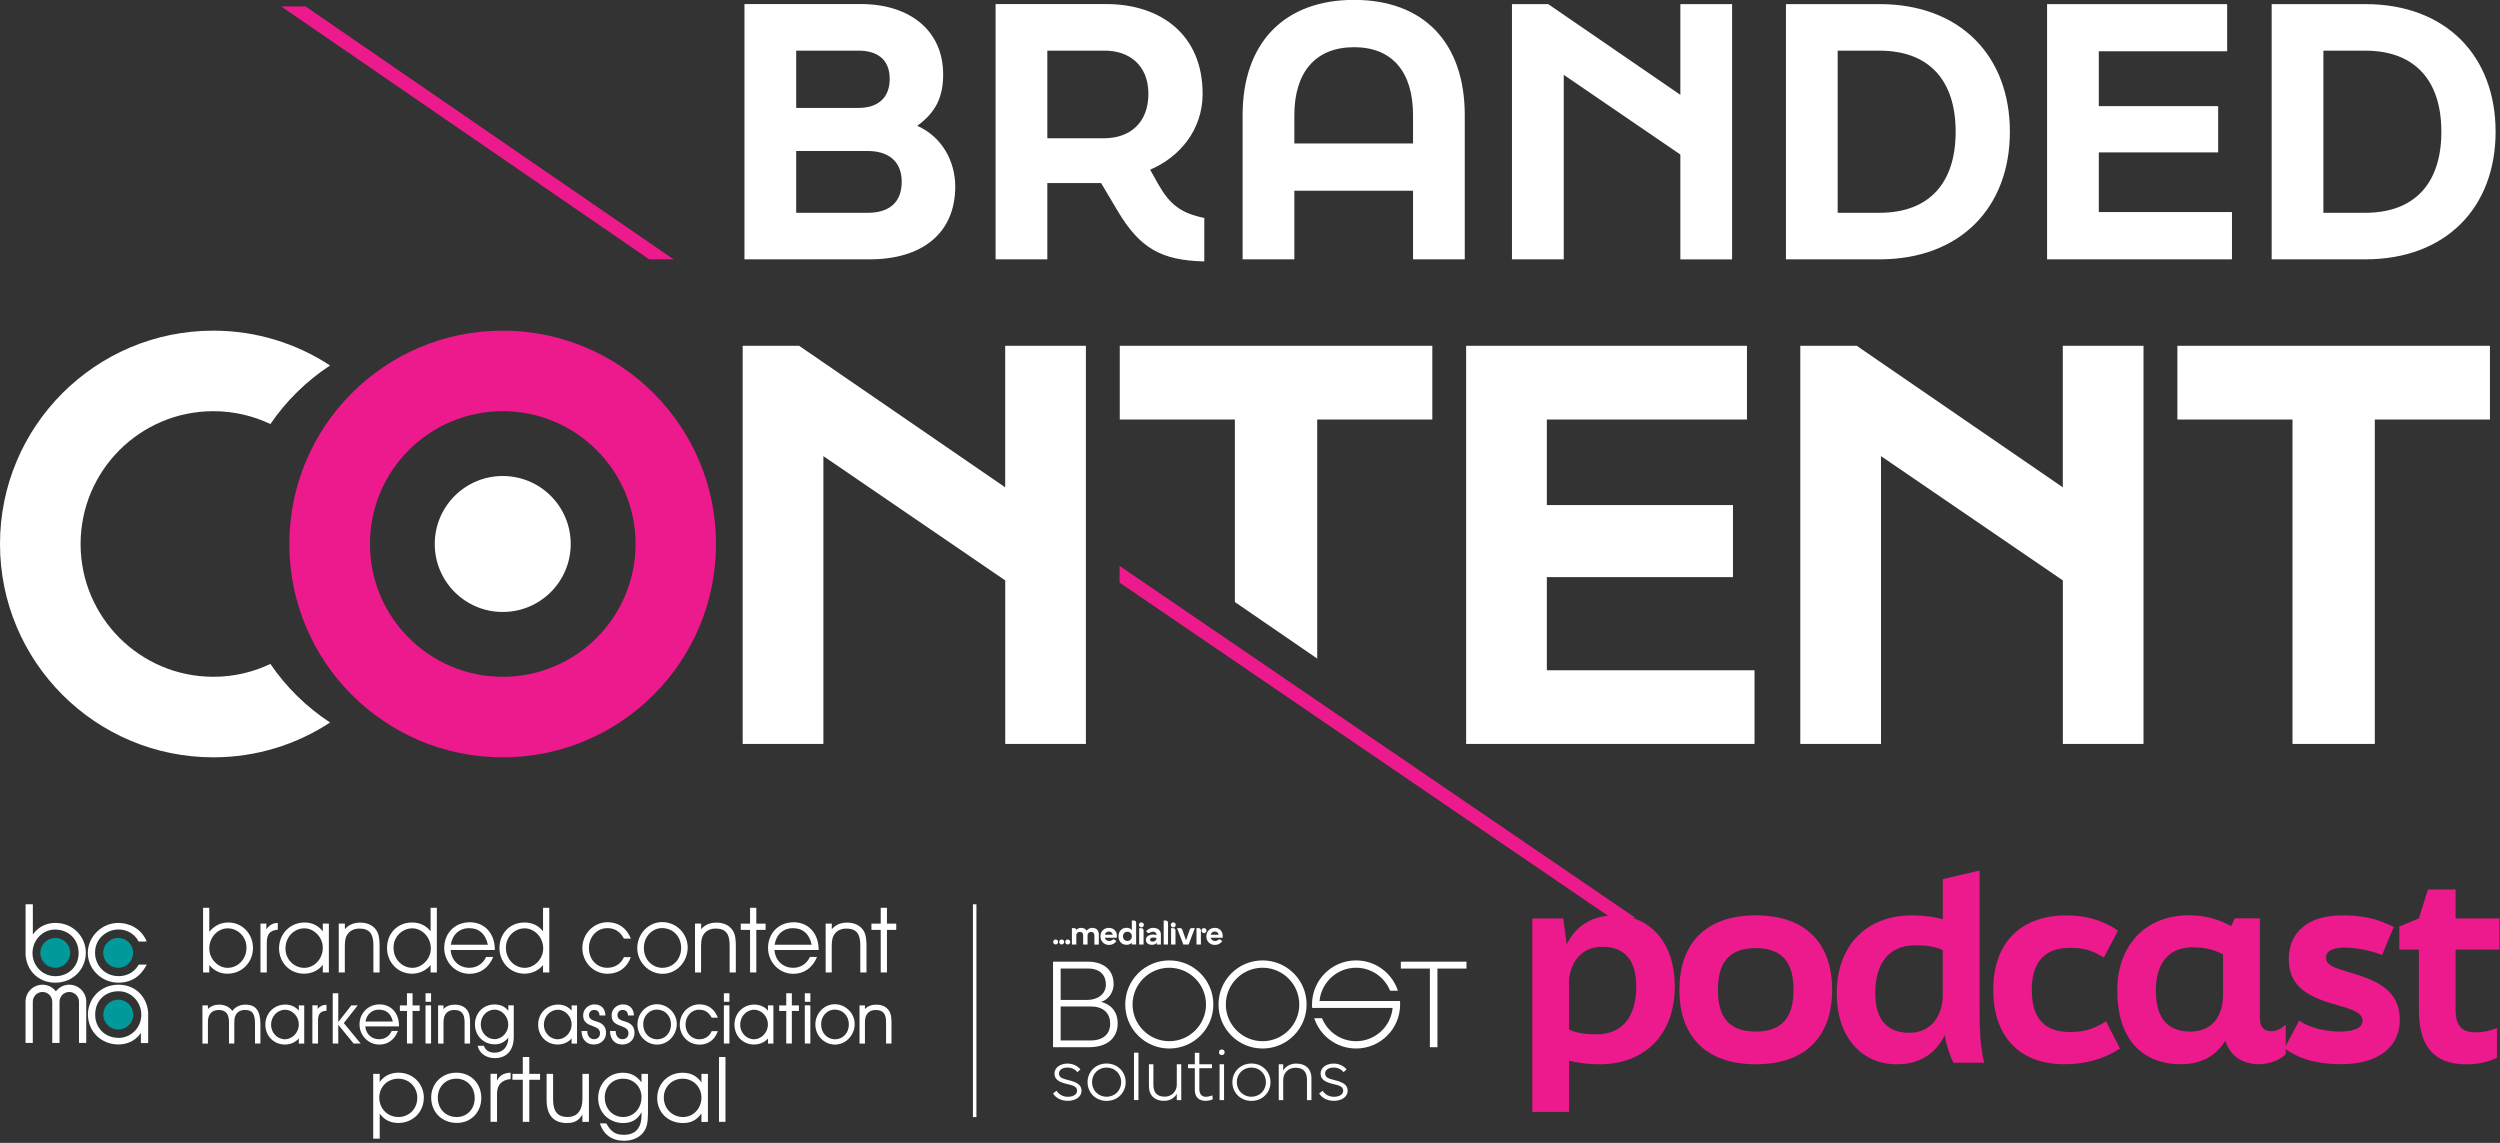 <svg width="420" height="192" viewBox="0 0 420 192" fill="none" xmlns="http://www.w3.org/2000/svg">
<rect x="0" y="0" width="420" height="192" fill="#333333" stroke="none"/>
<g clip-path="url(#clip0_2053_47121)">
<path d="M168.87 124.98H182.43V58.1H168.87V81.87L134.26 58.1H124.77V124.98H138.33V76.63L168.88 97.51V124.98H168.87ZM221.29 70.48H240.63V58.1H188.12V70.48H207.46V101.14L221.29 110.64V70.48ZM294.76 124.98V112.6H259.87V96.96H291.14V84.85H259.87V70.48H293.49V58.1H246.31V124.98H294.76ZM346.55 124.98H360.11V58.1H346.55V81.87L311.94 58.1H302.45V124.98H316.01V76.63L346.56 97.51V124.98H346.55ZM418.31 70.48V58.1H365.8V70.48H385.14V124.98H398.97V70.48H418.31Z" fill="white"/>
<path d="M55.45 61.4C49.82 57.71 43.08 55.55 35.84 55.55C16.04 55.55 0 71.6 0 91.39C0 111.18 16.04 127.23 35.84 127.23C43.08 127.23 49.81 125.08 55.45 121.38C51.5 118.79 48.08 115.45 45.43 111.54C42.53 112.92 39.28 113.7 35.85 113.7C23.53 113.7 13.54 103.71 13.54 91.39C13.54 79.07 23.53 69.08 35.85 69.08C39.28 69.08 42.53 69.86 45.43 71.24C48.09 67.34 51.5 63.99 55.45 61.4Z" fill="white"/>
<path d="M106.77 91.39C106.77 103.71 96.78 113.7 84.46 113.7C72.14 113.7 62.15 103.71 62.15 91.39C62.15 79.07 72.14 69.08 84.46 69.08C96.78 69.08 106.77 79.07 106.77 91.39ZM120.29 91.39C120.29 71.6 104.25 55.55 84.45 55.55C64.65 55.55 48.61 71.59 48.61 91.39C48.61 111.19 64.65 127.23 84.45 127.23C104.25 127.23 120.29 111.19 120.29 91.39Z" fill="#EC1A8D"/>
<path d="M84.46 102.81C90.77 102.81 95.88 97.7 95.88 91.39C95.88 85.08 90.77 79.97 84.46 79.97C78.15 79.97 73.04 85.08 73.04 91.39C73.04 97.7 78.15 102.81 84.46 102.81Z" fill="white"/>
<path d="M188.09 97.88L270.68 154.21H274.77L188.09 95.07V97.88ZM47.23 1.07L109.07 43.57H113.16L51.32 1.07H47.23Z" fill="#EC1A8D"/>
<path d="M390.33 35.75V8.51H397.34C405.74 8.51 410.15 13.55 410.15 22.13C410.15 30.71 405.75 35.75 397.34 35.75H390.33ZM381.64 43.57H397.35C410.97 43.57 419.26 34.82 419.26 22.13C419.26 9.44 410.97 0.69 397.35 0.69H381.64V43.58V43.57ZM343.91 43.57H374.97V35.63H352.6V25.6H372.65V17.83H352.6V8.61H374.16V0.69H343.91V43.58V43.57ZM308.73 35.75V8.51H315.74C324.14 8.51 328.55 13.55 328.55 22.13C328.55 30.71 324.15 35.75 315.74 35.75H308.73ZM300.04 43.57H315.75C329.37 43.57 337.66 34.82 337.66 22.13C337.66 9.44 329.37 0.69 315.75 0.69H300.04V43.58V43.57ZM254.02 43.57H262.71V12.57L282.3 25.96V43.58H290.99V0.69H282.3V15.93L260.1 0.69H254.01V43.58L254.02 43.57ZM217.45 24.1V19.35C217.45 12.16 220.99 7.93 227.48 7.93C233.97 7.93 237.39 12.16 237.39 19.35V24.1H217.45ZM208.76 43.57H217.45V32.04H237.39V43.57H246.08V19.34C246.08 7.17 239.18 -0.02 227.48 -0.02C215.78 -0.02 208.76 7.17 208.76 19.34V43.57ZM185.63 8.51C189.63 8.51 192.93 10.89 192.93 15.75C192.93 20.61 189.86 23.23 185.45 23.23H175.95V8.51H185.63ZM193.23 28.5C198.04 26.47 202.04 21.95 202.04 15.75C202.04 5.9 195.09 0.68 185.81 0.68H167.26V43.57H175.95V30.76H184.99L187.71 35.34C191.48 41.72 195.07 43.74 202.32 43.92V36.62C198.38 35.81 196.52 34.36 194.55 30.88L193.22 28.5H193.23ZM133.76 25.37H145.81C149.11 25.37 151.49 26.99 151.49 30.53C151.49 34.24 149.11 35.75 145.81 35.75H133.76V25.37ZM133.76 8.51H144.25C147.21 8.51 149.47 9.84 149.47 13.26C149.47 16.68 147.21 18.13 144.25 18.13H133.76V8.51ZM146.11 43.57C154.8 43.57 160.48 39.28 160.48 31.34C160.48 27.11 158.28 22.99 154.1 21.14C157.29 18.82 158.45 16.21 158.45 12.5C158.45 5.2 152.94 0.68 144.6 0.68H125.07V43.57H146.11Z" fill="white"/>
<path d="M281.37 165.67C281.37 173.85 276.3 178.8 268.71 178.8C266.92 178.8 265.22 178.59 263.6 178.2V186.81H257.42V154.3H262.62L263.22 158.65C264.58 155.84 267.14 153.79 271.27 153.79C277.28 153.79 281.37 158.48 281.37 165.68V165.67ZM274.89 165.71C274.89 161.66 273.23 159.06 269.18 159.06C265.73 159.06 263.9 161.57 263.6 164.56V172.96C264.84 173.56 266.28 173.77 268.16 173.77C272.93 173.77 274.89 170.36 274.89 165.72V165.71Z" fill="#EC1A8D"/>
<path d="M282.14 166.31C282.14 158.64 286.4 153.78 294.97 153.78C303.54 153.78 307.8 158.64 307.8 166.31C307.8 173.98 303.5 178.8 294.97 178.8C286.44 178.8 282.14 173.94 282.14 166.31ZM301.31 166.31C301.31 161.71 299.43 159.28 294.96 159.28C290.49 159.28 288.61 161.71 288.61 166.31C288.61 170.91 290.49 173.3 294.96 173.3C299.43 173.3 301.31 170.87 301.31 166.31Z" fill="#EC1A8D"/>
<path d="M328.17 178.54C327.62 177.39 327.06 175.86 326.72 173.9C325.36 176.71 322.8 178.8 318.67 178.8C312.66 178.8 308.57 174.11 308.57 166.91C308.57 158.73 313.64 153.78 321.23 153.78C323.02 153.78 324.77 153.99 326.39 154.42V147.69L332.57 146.24V169.42C332.57 173.72 332.74 175.85 333.34 178.54H328.17ZM326.38 167.12V159.62C325.14 159.02 323.7 158.81 321.78 158.81C317.01 158.81 315.05 162.22 315.05 166.86C315.05 170.91 316.71 173.51 320.76 173.51C324.55 173.51 326.39 170.48 326.39 167.12H326.38Z" fill="#EC1A8D"/>
<path d="M334.86 166.31C334.86 158.94 338.91 153.78 347.26 153.78C350.2 153.78 353.1 154.5 355.83 156.34L353.44 160.86C351.31 159.58 350.07 159.24 347.73 159.24C342.96 159.24 341.34 162.27 341.34 166.31C341.34 170.35 342.87 173.38 347.73 173.38C349.99 173.38 351.52 173 353.82 171.59L356.16 176.15C353.39 177.94 350.41 178.79 346.83 178.79C338.78 178.79 334.86 173.59 334.86 166.3V166.31Z" fill="#EC1A8D"/>
<path d="M384 172.15V177.09C383.15 178.07 381.19 178.79 379.48 178.79C377.05 178.79 374.71 177.64 373.86 174.83C372.54 177 370.24 178.79 366.44 178.79C359.58 178.79 355.7 174.23 355.7 166.43C355.7 158.63 360.6 153.77 367.72 153.77C370.45 153.77 372.83 154.45 374.84 155.6L375.44 154.28H379.66V170.9C379.66 172.73 380.43 173.24 381.62 173.24C382.39 173.24 383.07 172.94 384.01 172.13L384 172.15ZM373.47 167.12V160.34C372.02 159.53 370.32 159.15 368.36 159.15C364.1 159.15 362.18 162.09 362.18 166.44C362.18 170.79 364.01 173.3 367.93 173.3C371.85 173.3 373.47 170.49 373.47 167.12Z" fill="#EC1A8D"/>
<path d="M383.79 176.11L386.26 171.47C388.52 173 391.46 173.3 393.12 173.3C395.63 173.3 396.91 172.62 396.91 171.47C396.91 170.11 394.99 169.51 392.86 168.91C388.3 167.67 384.51 166.05 384.51 161.15C384.51 156.68 387.66 153.78 393.46 153.78C396.32 153.78 399.13 154.16 402.15 155.74L400.19 160.43C397.76 159.49 395.33 159.19 393.8 159.19C391.75 159.19 390.77 159.87 390.77 160.89C390.77 162.13 392.13 162.59 394.31 163.23C399.38 164.68 403.17 166.34 403.17 171.37C403.17 175.63 399.85 178.78 393.37 178.78C390.26 178.78 386.68 178.31 383.78 176.1L383.79 176.11Z" fill="#EC1A8D"/>
<path d="M406.37 159.53H403.09V155.65L406.37 154.29L407.9 149.43H412.54V154.29H419.91V159.53H412.54V169.59C412.54 172.62 413.82 173.43 415.95 173.43C417.27 173.43 418.34 173.17 419.49 172.71V177.7C418.25 178.38 416.17 178.81 414.42 178.81C409.99 178.81 406.37 176.94 406.37 169.65V159.53Z" fill="#EC1A8D"/>
<path d="M164.04 151.92H163.45V187.67H164.04V151.92Z" fill="white"/>
<path d="M71.21 184.46C71.21 182.06 69.37 180.21 66.96 180.21C65.59 180.21 64.47 180.77 63.79 181.79V180.41H62.7V191.3H63.79V187.08C64.5 188.11 65.59 188.66 66.93 188.66C69.33 188.66 71.2 186.82 71.2 184.46H71.21ZM70.1 184.46C70.1 186.27 68.73 187.66 66.93 187.66C65.13 187.66 63.72 186.26 63.72 184.4C63.72 182.54 65.14 181.22 66.92 181.22C68.7 181.22 70.11 182.6 70.11 184.46H70.1Z" fill="white"/>
<path d="M80.86 184.46C80.86 182 79.09 180.21 76.67 180.21C74.25 180.21 72.44 182.02 72.44 184.38C72.44 186.86 74.25 188.65 76.76 188.65C79.12 188.65 80.86 186.86 80.86 184.45V184.46ZM79.75 184.48C79.75 186.32 78.48 187.66 76.73 187.66C74.87 187.66 73.55 186.3 73.55 184.42C73.55 182.54 74.89 181.22 76.67 181.22C78.45 181.22 79.75 182.6 79.75 184.48Z" fill="white"/>
<path d="M85.78 181.29V180.21C84.61 180.27 83.92 180.67 83.5 181.55V180.4H82.41V188.46H83.5V183.76C83.5 182.26 84.27 181.43 85.78 181.28V181.29Z" fill="white"/>
<path d="M90.73 181.4V180.41H88.92V177.58H87.83V180.41H86.09V181.4H87.83V188.47H88.92V181.4H90.73Z" fill="white"/>
<path d="M98.94 188.47V180.41H97.85V184.55C97.85 186.75 96.82 187.66 95.34 187.66C93.78 187.66 92.92 186.81 92.92 184.76V180.41H91.83V184.76C91.83 187.58 93.2 188.67 95.25 188.67C96.5 188.67 97.3 188.23 97.84 187.22V188.47H98.94Z" fill="white"/>
<path d="M108.86 180.41H107.77V181.84C106.96 180.73 105.97 180.22 104.62 180.22C102.26 180.22 100.49 182.05 100.49 184.48C100.49 186.91 102.33 188.67 104.69 188.67C106.13 188.67 107.14 188.08 107.77 186.84V187.39C107.77 189.51 106.75 190.65 104.81 190.65C103.45 190.65 102.67 190.19 101.85 188.73H100.79C101.38 190.62 102.81 191.65 104.84 191.65C106.24 191.65 107.42 191.12 108.11 190.21C108.65 189.47 108.86 188.62 108.86 187.04V180.41ZM107.77 184.34C107.77 186.22 106.44 187.66 104.69 187.66C102.94 187.66 101.6 186.26 101.6 184.39C101.6 182.52 102.9 181.22 104.68 181.22C106.46 181.22 107.78 182.59 107.78 184.35L107.77 184.34Z" fill="white"/>
<path d="M118.93 180.41H117.84V181.84C117.04 180.72 116.06 180.22 114.66 180.22C112.24 180.22 110.41 182.05 110.41 184.47C110.41 186.89 112.25 188.67 114.73 188.67C116.1 188.67 116.99 188.21 117.84 187.06V188.48H118.93V180.41ZM117.84 184.4C117.84 186.23 116.48 187.66 114.75 187.66C112.92 187.66 111.52 186.23 111.52 184.39C111.52 182.55 112.93 181.22 114.69 181.22C116.45 181.22 117.84 182.6 117.84 184.4Z" fill="white"/>
<path d="M121.88 188.47V177.58H120.79V188.47H121.88Z" fill="white"/>
<path d="M22.38 170.45C22.38 171.84 21.26 172.96 19.87 172.96C18.48 172.96 17.36 171.84 17.36 170.45C17.36 169.06 18.48 167.94 19.87 167.94C21.26 167.94 22.38 169.06 22.38 170.45Z" fill="#01999A"/>
<path d="M11.8 160.08C11.8 161.47 10.68 162.59 9.29 162.59C7.9 162.59 6.78 161.47 6.78 160.08C6.78 158.69 7.9 157.57 9.29 157.57C10.68 157.57 11.8 158.69 11.8 160.08Z" fill="#01999A"/>
<path d="M22.36 160.08C22.36 161.47 21.24 162.59 19.85 162.59C18.46 162.59 17.34 161.47 17.34 160.08C17.34 158.69 18.46 157.57 19.85 157.57C21.24 157.57 22.36 158.69 22.36 160.08Z" fill="#01999A"/>
<path d="M9.29 156.16C7.09 156.16 5.46 158 5.46 160.1C5.46 162.34 7.23 164 9.29 164C11.63 164 13.21 162.25 13.21 160.12C13.21 157.69 11.39 156.17 9.29 156.17M4.3 160.08V151.92H5.52V156.97H5.55C6.63 155.41 8.24 155.05 9.28 155.05C12.41 155.05 14.42 157.5 14.42 160.05C14.42 162.8 12.29 165.09 9.28 165.09C6.27 165.09 4.29 162.8 4.29 160.07L4.3 160.08Z" fill="white"/>
<path d="M24.65 162.05C24.04 163.24 22.76 165.09 19.89 165.09C17.02 165.09 14.75 162.76 14.75 160.09C14.75 157.42 17.04 155.05 19.89 155.05C21.57 155.05 23.72 155.89 24.65 158.18H23.3C22.53 156.73 21.13 156.15 19.92 156.15C18.05 156.15 15.97 157.55 15.97 160.05C15.97 162.2 17.63 163.99 19.92 163.99C21.91 163.99 22.91 162.78 23.3 162.05H24.65Z" fill="white"/>
<path d="M19.91 174.37C21.97 174.37 23.74 172.71 23.74 170.47C23.74 168.37 22.11 166.53 19.91 166.53C17.71 166.53 15.99 168.05 15.99 170.48C15.99 172.61 17.56 174.36 19.91 174.36M24.89 170.45V175.24H23.67V173.56H23.64C22.59 175.13 20.91 175.47 19.91 175.47C16.9 175.47 14.77 173.18 14.77 170.43C14.77 167.88 16.78 165.43 19.91 165.43C23.04 165.43 24.9 167.86 24.9 170.45H24.89Z" fill="white"/>
<path d="M11.63 165.43C10.72 165.43 9.91 165.87 9.39 166.54C8.87 165.87 8.06 165.43 7.14 165.43C5.57 165.43 4.29 166.71 4.29 168.29V175.21H5.51V168.29C5.51 167.39 6.24 166.65 7.14 166.65C8.04 166.65 8.78 167.39 8.78 168.29V175.21H10V168.29C10 167.39 10.73 166.65 11.63 166.65C12.53 166.65 13.27 167.39 13.27 168.29V175.21H14.49V168.29C14.49 166.71 13.21 165.43 11.63 165.43Z" fill="white"/>
<path d="M35.16 156.54C36.05 155.49 37.08 154.98 38.38 154.98C40.72 154.98 42.5 156.9 42.5 159.26C42.5 161.62 40.71 163.58 38.21 163.58C36.99 163.58 36 163.11 35.16 162.13V163.37H34.12V152.51H35.16V156.54ZM38.23 162.6C39.91 162.6 41.41 161.21 41.41 159.21C41.41 157.32 39.91 155.96 38.26 155.96C36.61 155.96 35.16 157.43 35.16 159.35C35.16 161.14 36.66 162.6 38.23 162.6Z" fill="white"/>
<path d="M43.76 163.37V155.17H44.75V156.12C45.28 155.37 45.88 155.07 46.67 155.05V156.19C45.23 156.31 44.82 157.05 44.82 158.42V163.37H43.75H43.76Z" fill="white"/>
<path d="M51.08 163.58C48.61 163.58 46.88 161.64 46.88 159.3C46.88 156.96 48.67 154.98 51.17 154.98C52.44 154.98 53.52 155.51 54.23 156.48V155.17H55.25V163.37H54.23V162.07C53.57 163 52.4 163.58 51.08 163.58ZM51.14 155.96C49.46 155.96 47.96 157.35 47.96 159.35C47.96 161.24 49.46 162.6 51.11 162.6C52.76 162.6 54.23 161.16 54.23 159.21C54.23 157.42 52.72 155.96 51.14 155.96Z" fill="white"/>
<path d="M57.94 155.17V156.1C58.6 155.35 59.44 155 60.52 155C61.74 155 62.7 155.47 63.24 156.3C63.71 157.02 63.77 157.89 63.77 159.08V163.37H62.73V158.77C62.73 156.89 62.07 156 60.39 156C59.43 156 58.69 156.4 58.28 157.12C57.93 157.73 57.93 158.43 57.93 159.38V163.37H56.91V155.17H57.94Z" fill="white"/>
<path d="M72.34 152.51H73.39V163.37H72.34V162.13C71.59 163.06 70.43 163.58 69.22 163.58C66.85 163.58 65.02 161.69 65.02 159.26C65.02 156.83 66.75 154.98 69.22 154.98C70.5 154.98 71.59 155.48 72.34 156.46V152.51ZM69.26 155.96C67.61 155.96 66.11 157.32 66.11 159.21C66.11 161.21 67.61 162.6 69.29 162.6C70.86 162.6 72.38 161.13 72.38 159.35C72.38 157.39 70.85 155.96 69.26 155.96Z" fill="white"/>
<path d="M75.71 159.6C75.85 161.43 77.16 162.59 78.86 162.59C80.07 162.59 81.12 161.95 81.67 160.77H82.86C82.1 162.6 80.68 163.6 78.89 163.6C76.43 163.6 74.63 161.57 74.63 159.26C74.63 156.82 76.37 154.94 78.94 154.94C81.37 154.94 83.13 156.77 83.13 159.52V159.6H75.71ZM78.78 155.93C77.22 155.93 76 156.97 75.74 158.71H81.96C81.56 156.88 80.49 155.93 78.78 155.93Z" fill="white"/>
<path d="M91.23 152.51H92.28V163.37H91.23V162.13C90.48 163.06 89.32 163.58 88.11 163.58C85.74 163.58 83.91 161.69 83.91 159.26C83.91 156.83 85.64 154.98 88.11 154.98C89.39 154.98 90.48 155.48 91.23 156.46V152.51ZM88.14 155.96C86.49 155.96 84.99 157.32 84.99 159.21C84.99 161.21 86.49 162.6 88.17 162.6C89.74 162.6 91.26 161.13 91.26 159.35C91.26 157.39 89.73 155.96 88.14 155.96Z" fill="white"/>
<path d="M101.98 155.93C100.33 155.93 98.94 157.34 98.94 159.28C98.94 161.22 100.28 162.59 102.03 162.59C103.27 162.59 104.31 161.96 104.82 160.8H105.98C105.34 162.59 103.92 163.59 102.07 163.59C99.63 163.59 97.84 161.59 97.84 159.28C97.84 156.85 99.73 154.93 102.1 154.93C103.86 154.93 105.29 155.91 105.98 157.68H104.82C104.18 156.5 103.28 155.92 101.98 155.92V155.93Z" fill="white"/>
<path d="M111.24 154.91C113.67 154.91 115.53 156.9 115.53 159.17C115.53 161.6 113.68 163.6 111.31 163.6C108.94 163.6 107.06 161.57 107.06 159.28C107.06 156.82 109.01 154.91 111.23 154.91H111.24ZM111.31 162.59C113.04 162.59 114.43 161.19 114.43 159.25C114.43 157.31 113.04 155.92 111.22 155.92C109.65 155.92 108.17 157.26 108.17 159.27C108.17 161.16 109.53 162.6 111.32 162.6L111.31 162.59Z" fill="white"/>
<path d="M117.79 155.17V156.1C118.45 155.35 119.29 155 120.37 155C121.59 155 122.55 155.47 123.09 156.3C123.56 157.02 123.62 157.89 123.62 159.08V163.37H122.58V158.77C122.58 156.89 121.92 156 120.24 156C119.28 156 118.54 156.4 118.13 157.12C117.78 157.73 117.78 158.43 117.78 159.38V163.37H116.76V155.17H117.79Z" fill="white"/>
<path d="M126.01 156.22H124.45V155.17H126.01V152.51H127.06V155.17H128.62V156.22H127.06V163.37H126.01V156.22Z" fill="white"/>
<path d="M130.11 159.6C130.25 161.43 131.56 162.59 133.26 162.59C134.47 162.59 135.52 161.95 136.07 160.77H137.26C136.5 162.6 135.08 163.6 133.29 163.6C130.83 163.6 129.03 161.57 129.03 159.26C129.03 156.82 130.77 154.94 133.34 154.94C135.77 154.94 137.53 156.77 137.53 159.52V159.6H130.11ZM133.18 155.93C131.62 155.93 130.4 156.97 130.14 158.71H136.36C135.96 156.88 134.89 155.93 133.18 155.93Z" fill="white"/>
<path d="M139.74 155.17V156.1C140.4 155.35 141.24 155 142.32 155C143.54 155 144.5 155.47 145.04 156.3C145.51 157.02 145.57 157.89 145.57 159.08V163.37H144.53V158.77C144.53 156.89 143.87 156 142.19 156C141.23 156 140.49 156.4 140.08 157.12C139.73 157.73 139.73 158.43 139.73 159.38V163.37H138.71V155.17H139.74Z" fill="white"/>
<path d="M147.96 156.22H146.4V155.17H147.96V152.51H149.01V155.17H150.57V156.22H149.01V163.37H147.96V156.22Z" fill="white"/>
<path d="M42.84 175.31V171.91C42.84 170.3 42.37 169.67 41.15 169.67C40.46 169.67 39.92 169.96 39.62 170.49C39.36 170.94 39.36 171.47 39.36 172.19V175.31H38.47V171.73C38.47 170.33 37.92 169.68 36.75 169.68C36.04 169.68 35.5 169.96 35.19 170.5C34.93 170.95 34.93 171.48 34.93 172.2V175.32H34.01V168.91H34.93V169.52C35.41 169.03 36.04 168.78 36.82 168.78C37.75 168.78 38.59 169.18 39.02 169.84C39.55 169.14 40.31 168.78 41.24 168.78C42.97 168.78 43.75 169.8 43.75 172.08V175.31H42.84Z" fill="white"/>
<path d="M47.86 175.48C45.99 175.48 44.58 174.04 44.58 172.14C44.58 170.24 46.02 168.77 47.93 168.77C48.85 168.77 49.65 169.13 50.2 169.79V168.91H51.11V175.32H50.2V174.45C49.66 175.1 48.8 175.48 47.86 175.48ZM47.91 169.64C46.58 169.64 45.54 170.75 45.54 172.17C45.54 173.51 46.59 174.6 47.88 174.6C49 174.6 50.2 173.58 50.2 172.07C50.2 170.78 49.13 169.64 47.9 169.64H47.91Z" fill="white"/>
<path d="M52.48 175.31V168.9H53.37V169.5C53.75 169.03 54.19 168.82 54.78 168.81H54.85V169.81H54.79C53.8 169.9 53.43 170.34 53.43 171.46V175.31H52.48Z" fill="white"/>
<path d="M59.4 175.31L56.83 172.16V175.31H55.9V166.87H56.83V171.7L59.01 168.91H60.09L57.76 171.88L60.59 175.31H59.4Z" fill="white"/>
<path d="M63.73 175.49C61.9 175.49 60.4 173.97 60.4 172.11C60.4 170.25 61.81 168.74 63.76 168.74C65.71 168.74 67.03 170.21 67.03 172.31V172.43H61.36C61.49 173.73 62.42 174.59 63.7 174.59C64.63 174.59 65.39 174.1 65.79 173.24L65.81 173.2H66.86L66.82 173.29C66.23 174.71 65.13 175.49 63.72 175.49H63.73ZM66 171.62C65.69 170.29 64.9 169.62 63.65 169.62C62.49 169.62 61.61 170.4 61.4 171.62H66Z" fill="white"/>
<path d="M68.37 175.31V169.84H67.18V168.91H68.37V166.87H69.31V168.91H70.5V169.84H69.31V175.31H68.37Z" fill="white"/>
<path d="M71.49 175.31V168.9H72.42V175.31H71.49ZM71.49 168.3V166.87H72.42V168.3H71.49Z" fill="white"/>
<path d="M78.05 175.31V171.73C78.05 170.29 77.53 169.68 76.33 169.68C75.62 169.68 75.08 169.96 74.77 170.5C74.51 170.95 74.51 171.48 74.51 172.2V175.32H73.6V168.91H74.51V169.52C75 169.02 75.63 168.78 76.42 168.78C77.37 168.78 78.13 169.14 78.55 169.8C78.94 170.39 78.97 171.13 78.97 171.96V175.31H78.05Z" fill="white"/>
<path d="M83.15 177.77C81.7 177.77 80.57 176.99 80.27 175.78L80.25 175.7H81.31V175.74C81.56 176.45 82.2 176.85 83.09 176.85C84.49 176.85 85.39 175.86 85.4 174.32C84.8 175.07 84.04 175.45 83.14 175.45C81.23 175.45 79.79 174 79.79 172.09C79.79 170.18 81.2 168.75 83.07 168.75C84.07 168.75 84.82 169.09 85.4 169.81V168.9H86.31V174.2C86.31 176.43 85.13 177.76 83.15 177.76V177.77ZM83.09 169.62C81.81 169.62 80.77 170.71 80.77 172.06C80.77 173.64 81.95 174.58 83.09 174.58C84.31 174.58 85.39 173.45 85.39 172.15C85.39 170.78 84.34 169.62 83.09 169.62Z" fill="white"/>
<path d="M93.69 175.48C91.82 175.48 90.41 174.04 90.41 172.14C90.41 170.24 91.85 168.77 93.76 168.77C94.68 168.77 95.48 169.13 96.03 169.79V168.91H96.94V175.32H96.03V174.45C95.49 175.1 94.63 175.48 93.69 175.48ZM93.74 169.64C92.41 169.64 91.37 170.75 91.37 172.17C91.37 173.51 92.42 174.6 93.71 174.6C94.83 174.6 96.03 173.58 96.03 172.07C96.03 170.78 94.96 169.64 93.73 169.64H93.74Z" fill="white"/>
<path d="M99.75 175.48C98.54 175.48 97.73 174.62 97.7 173.28V173.21H98.66V173.27C98.66 174.03 99.14 174.59 99.77 174.59C100.4 174.59 100.8 174.18 100.8 173.61C100.8 173.04 100.52 172.73 99.7 172.43C98.66 172.06 97.97 171.73 97.97 170.57C97.97 169.56 98.82 168.74 99.86 168.74C100.97 168.74 101.66 169.41 101.71 170.53V170.6H100.72V170.54C100.68 169.98 100.36 169.67 99.81 169.67C99.32 169.67 98.95 170.04 98.95 170.53C98.95 170.89 99.07 171.1 99.39 171.29C99.62 171.44 99.88 171.51 100.13 171.58C100.3 171.63 100.47 171.68 100.63 171.75C101.45 172.1 101.81 172.65 101.81 173.54C101.81 174.66 100.94 175.48 99.75 175.48Z" fill="white"/>
<path d="M104.53 175.48C103.32 175.48 102.51 174.62 102.48 173.28V173.21H103.44V173.27C103.44 174.03 103.92 174.59 104.55 174.59C105.18 174.59 105.58 174.18 105.58 173.61C105.58 173.04 105.3 172.73 104.48 172.43C103.44 172.06 102.75 171.73 102.75 170.57C102.75 169.56 103.6 168.74 104.64 168.74C105.75 168.74 106.44 169.41 106.49 170.53V170.6H105.5V170.54C105.46 169.98 105.14 169.67 104.59 169.67C104.1 169.67 103.73 170.04 103.73 170.53C103.73 170.89 103.85 171.1 104.17 171.29C104.4 171.44 104.66 171.51 104.91 171.58C105.08 171.63 105.25 171.68 105.41 171.75C106.23 172.1 106.6 172.65 106.6 173.54C106.6 174.66 105.73 175.48 104.54 175.48H104.53Z" fill="white"/>
<path d="M110.4 175.49C108.57 175.49 107.09 173.98 107.09 172.12C107.09 170.26 108.55 168.71 110.35 168.71C112.15 168.71 113.7 170.2 113.7 172.04C113.7 173.88 112.22 175.49 110.41 175.49H110.4ZM110.33 169.61C109.21 169.61 108.06 170.54 108.06 172.11C108.06 173.53 109.07 174.6 110.41 174.6C111.75 174.6 112.73 173.53 112.73 172.1C112.73 170.67 111.73 169.61 110.34 169.61H110.33Z" fill="white"/>
<path d="M117.5 175.49C115.65 175.49 114.2 174.01 114.2 172.13C114.2 170.25 115.66 168.73 117.53 168.73C118.93 168.73 120.03 169.51 120.56 170.88L120.59 170.97H119.57L119.55 170.94C119.06 170.04 118.39 169.63 117.43 169.63C116.16 169.63 115.17 170.73 115.17 172.13C115.17 173.53 116.16 174.6 117.47 174.6C118.41 174.6 119.17 174.12 119.55 173.27L119.57 173.23H120.59L120.56 173.32C120.06 174.71 118.95 175.5 117.51 175.5L117.5 175.49Z" fill="white"/>
<path d="M121.61 175.31V168.9H122.54V175.31H121.61ZM121.61 168.3V166.87H122.54V168.3H121.61Z" fill="white"/>
<path d="M126.67 175.48C124.8 175.48 123.39 174.04 123.39 172.14C123.39 170.24 124.83 168.77 126.74 168.77C127.66 168.77 128.46 169.13 129.02 169.79V168.91H129.93V175.32H129.02V174.45C128.48 175.1 127.62 175.48 126.67 175.48ZM126.72 169.64C125.39 169.64 124.35 170.75 124.35 172.17C124.35 173.51 125.4 174.6 126.69 174.6C127.81 174.6 129.01 173.58 129.01 172.07C129.01 170.78 127.94 169.64 126.71 169.64H126.72Z" fill="white"/>
<path d="M132.09 175.31V169.84H130.9V168.91H132.09V166.87H133.03V168.91H134.22V169.84H133.03V175.31H132.09Z" fill="white"/>
<path d="M135.21 175.31V168.9H136.14V175.31H135.21ZM135.21 168.3V166.87H136.14V168.3H135.21Z" fill="white"/>
<path d="M140.29 175.49C138.46 175.49 136.98 173.98 136.98 172.12C136.98 170.26 138.44 168.71 140.24 168.71C142.04 168.71 143.59 170.2 143.59 172.04C143.59 173.88 142.11 175.49 140.3 175.49H140.29ZM140.22 169.61C139.1 169.61 137.95 170.54 137.95 172.11C137.95 173.53 138.96 174.6 140.29 174.6C141.62 174.6 142.61 173.53 142.61 172.1C142.61 170.67 141.6 169.61 140.22 169.61Z" fill="white"/>
<path d="M148.86 175.31V171.73C148.86 170.29 148.34 169.68 147.13 169.68C146.42 169.68 145.88 169.96 145.57 170.5C145.31 170.95 145.31 171.48 145.31 172.2V175.32H144.4V168.91H145.31V169.52C145.8 169.02 146.43 168.78 147.22 168.78C148.17 168.78 148.93 169.14 149.35 169.8C149.74 170.39 149.77 171.13 149.77 171.96V175.31H148.85H148.86Z" fill="white"/>
<path d="M191.75 155.93H191.38V158.68H192.12V156.3C192.12 156.1 191.96 155.93 191.75 155.93Z" fill="white"/>
<path d="M191.75 155.8C191.982 155.8 192.17 155.612 192.17 155.38C192.17 155.148 191.982 154.96 191.75 154.96C191.518 154.96 191.33 155.148 191.33 155.38C191.33 155.612 191.518 155.8 191.75 155.8Z" fill="white"/>
<path d="M186.29 155.88C185.47 155.88 184.88 156.47 184.88 157.31C184.88 158.11 185.45 158.75 186.33 158.75C186.81 158.75 187.29 158.52 187.55 158.09L187.26 157.88C187.14 157.79 186.97 157.8 186.86 157.9C186.71 158.03 186.54 158.09 186.35 158.09C186 158.09 185.67 157.86 185.62 157.54H187.61C187.63 157.43 187.64 157.33 187.64 157.23C187.64 156.4 187.06 155.89 186.31 155.89L186.29 155.88ZM185.62 157.04C185.66 156.73 185.93 156.5 186.3 156.5C186.67 156.5 186.9 156.73 186.94 157.04H185.62Z" fill="white"/>
<path d="M190.51 154.65H190.15V156.26C189.97 156.03 189.68 155.87 189.24 155.87C188.46 155.87 187.91 156.46 187.91 157.3C187.91 158.14 188.46 158.73 189.24 158.73C189.64 158.73 189.95 158.59 190.13 158.38V158.67H190.87V155C190.87 154.8 190.71 154.64 190.51 154.64V154.65ZM189.4 158.08C188.96 158.08 188.66 157.74 188.66 157.3C188.66 156.86 188.97 156.53 189.4 156.53C189.83 156.53 190.15 156.86 190.15 157.3C190.15 157.74 189.84 158.08 189.4 158.08Z" fill="white"/>
<path d="M193.72 155.88C193.14 155.88 192.74 156.21 192.55 156.45L192.77 156.67C192.87 156.77 193.04 156.79 193.16 156.7C193.31 156.59 193.48 156.52 193.7 156.52C194.05 156.52 194.3 156.74 194.3 157.04V157.1C194.12 157.04 193.91 157.01 193.72 157.01C192.99 157.01 192.51 157.37 192.51 157.89C192.51 158.41 192.93 158.73 193.55 158.73C193.9 158.73 194.18 158.59 194.33 158.37V158.68H195.03V156.99C195.03 156.3 194.53 155.88 193.72 155.88ZM193.66 158.19C193.38 158.19 193.2 158.06 193.2 157.85C193.2 157.64 193.43 157.5 193.76 157.5C193.98 157.5 194.15 157.55 194.29 157.61C194.29 157.96 194.01 158.19 193.66 158.19Z" fill="white"/>
<path d="M201.38 155.93H201.01V158.68H201.75V156.3C201.75 156.1 201.59 155.93 201.38 155.93Z" fill="white"/>
<path d="M205.41 157.22C205.41 156.39 204.83 155.88 204.08 155.88C203.26 155.88 202.67 156.47 202.67 157.31C202.67 158.11 203.24 158.75 204.12 158.75C204.6 158.75 205.08 158.52 205.34 158.09L205.05 157.88C204.93 157.79 204.76 157.8 204.65 157.9C204.5 158.03 204.33 158.09 204.14 158.09C203.79 158.09 203.46 157.86 203.41 157.54H205.4C205.42 157.43 205.43 157.33 205.43 157.23L205.41 157.22ZM203.41 157.04C203.45 156.73 203.72 156.5 204.09 156.5C204.46 156.5 204.69 156.73 204.73 157.04H203.41Z" fill="white"/>
<path d="M195.86 154.65H195.5V158.68H196.23V155.02C196.23 154.82 196.06 154.65 195.86 154.65Z" fill="white"/>
<path d="M197.11 155.93H196.74V158.68H197.48V156.3C197.48 156.1 197.32 155.93 197.11 155.93Z" fill="white"/>
<path d="M199.88 156.17L199.25 157.96L198.62 156.18C198.57 156.03 198.43 155.93 198.27 155.93H197.75L198.8 158.68H199.69L200.73 155.93H200.21C200.06 155.93 199.92 156.03 199.87 156.17H199.88Z" fill="white"/>
<path d="M197.11 154.96C196.88 154.96 196.69 155.15 196.69 155.38C196.69 155.61 196.88 155.8 197.11 155.8C197.34 155.8 197.53 155.61 197.53 155.38C197.53 155.15 197.34 154.96 197.11 154.96Z" fill="white"/>
<path d="M202.27 156.76C202.502 156.76 202.69 156.572 202.69 156.34C202.69 156.108 202.502 155.92 202.27 155.92C202.038 155.92 201.85 156.108 201.85 156.34C201.85 156.572 202.038 156.76 202.27 156.76Z" fill="white"/>
<path d="M177.35 157.83C177.12 157.83 176.93 158.02 176.93 158.25C176.93 158.48 177.12 158.67 177.35 158.67C177.58 158.67 177.77 158.48 177.77 158.25C177.77 158.02 177.58 157.83 177.35 157.83Z" fill="white"/>
<path d="M178.36 157.83C178.13 157.83 177.94 158.02 177.94 158.25C177.94 158.48 178.13 158.67 178.36 158.67C178.59 158.67 178.78 158.48 178.78 158.25C178.78 158.02 178.59 157.83 178.36 157.83Z" fill="white"/>
<path d="M179.38 157.83C179.15 157.83 178.96 158.02 178.96 158.25C178.96 158.48 179.15 158.67 179.38 158.67C179.61 158.67 179.8 158.48 179.8 158.25C179.8 158.02 179.61 157.83 179.38 157.83Z" fill="white"/>
<path d="M183.51 155.88C183.1 155.88 182.75 156.07 182.56 156.37C182.4 156.06 182.06 155.88 181.64 155.88C181.26 155.88 180.97 156.04 180.82 156.23C180.81 156.25 180.8 156.26 180.8 156.26V156.22C180.8 156.06 180.67 155.93 180.51 155.93H180.08V158.68H180.82V157.14C180.82 156.76 181.1 156.55 181.42 156.55C181.74 156.55 181.97 156.76 181.97 157.14V158.68H182.71V157.13C182.71 156.76 183 156.56 183.31 156.56C183.62 156.56 183.86 156.77 183.86 157.15V158.69H184.6V156.96C184.6 156.29 184.15 155.88 183.52 155.88H183.51Z" fill="white"/>
<path d="M177.49 183.25C177.87 183.83 178.53 184.26 179.41 184.26C180.29 184.26 180.95 183.86 180.95 183.25C180.95 182.6 180.38 182.36 179.34 182.13C178.09 181.84 177.15 181.45 177.15 180.35C177.15 179.33 178.16 178.68 179.35 178.68C180.3 178.68 181.12 179.14 181.51 179.66L181.01 180.12C180.68 179.7 180.1 179.35 179.35 179.35C178.5 179.35 177.91 179.74 177.91 180.33C177.91 181.02 178.47 181.21 179.57 181.48C180.81 181.79 181.7 182.21 181.7 183.25C181.7 184.29 180.65 184.94 179.4 184.94C178.27 184.94 177.37 184.46 176.91 183.7L177.48 183.25H177.49Z" fill="white"/>
<path d="M182.71 181.81C182.71 180.05 184.08 178.67 185.91 178.67C187.74 178.67 189.11 180.04 189.11 181.81C189.11 183.58 187.74 184.95 185.91 184.95C184.08 184.95 182.71 183.58 182.71 181.81ZM185.91 184.25C187.31 184.25 188.36 183.18 188.36 181.8C188.36 180.42 187.31 179.35 185.91 179.35C184.51 179.35 183.46 180.42 183.46 181.8C183.46 183.18 184.51 184.25 185.91 184.25Z" fill="white"/>
<path d="M193.02 182.47V178.8H193.77V182.25C193.77 183.6 194.44 184.24 195.67 184.24C196.8 184.24 197.7 183.41 197.7 182.21V178.8H198.45V184.82H197.7V183.77C197.23 184.59 196.38 184.94 195.55 184.94C194.05 184.94 193.02 184.1 193.02 182.47Z" fill="white"/>
<path d="M200.73 178.8V176.87H201.49V178.8H203.61V179.46H201.49V182.95C201.49 183.89 201.97 184.26 202.58 184.26C202.94 184.26 203.38 184.15 203.66 184.01L203.76 184.66C203.54 184.8 203.04 184.94 202.54 184.94C201.48 184.94 200.73 184.36 200.73 183.13V179.46H199.58V178.8H200.73Z" fill="white"/>
<path d="M205.26 176.31C205.54 176.31 205.74 176.5 205.74 176.78C205.74 177.06 205.54 177.25 205.26 177.25C204.98 177.25 204.79 177.06 204.79 176.78C204.79 176.5 204.98 176.31 205.26 176.31ZM205.64 178.8V184.82H204.89V178.8H205.64Z" fill="white"/>
<path d="M207.04 181.81C207.04 180.05 208.41 178.67 210.24 178.67C212.07 178.67 213.44 180.04 213.44 181.81C213.44 183.58 212.07 184.95 210.24 184.95C208.41 184.95 207.04 183.58 207.04 181.81ZM210.23 184.25C211.63 184.25 212.68 183.18 212.68 181.8C212.68 180.42 211.63 179.35 210.23 179.35C208.83 179.35 207.78 180.42 207.78 181.8C207.78 183.18 208.83 184.25 210.23 184.25Z" fill="white"/>
<path d="M214.83 184.82V178.8H215.58V179.85C216.06 179.03 216.92 178.68 217.76 178.68C219.28 178.68 220.32 179.52 220.32 181.15V184.82H219.57V181.37C219.57 180.02 218.89 179.38 217.64 179.38C216.49 179.38 215.58 180.21 215.58 181.41V184.82H214.83Z" fill="white"/>
<path d="M222.2 183.25C222.58 183.83 223.24 184.26 224.12 184.26C225 184.26 225.66 183.86 225.66 183.25C225.66 182.6 225.09 182.36 224.05 182.13C222.8 181.84 221.86 181.45 221.86 180.35C221.86 179.33 222.87 178.68 224.06 178.68C225.01 178.68 225.83 179.14 226.22 179.66L225.72 180.12C225.39 179.7 224.81 179.35 224.06 179.35C223.21 179.35 222.62 179.74 222.62 180.33C222.62 181.02 223.18 181.21 224.28 181.48C225.52 181.79 226.41 182.21 226.41 183.25C226.41 184.29 225.36 184.94 224.11 184.94C222.98 184.94 222.08 184.46 221.62 183.7L222.19 183.25H222.2Z" fill="white"/>
<path d="M191.26 176.85H190.51V184.81H191.26V176.85Z" fill="white"/>
<path d="M212.11 162.58C215.51 162.58 218.28 165.35 218.28 168.75C218.28 172.15 215.51 174.92 212.11 174.92C208.71 174.92 205.94 172.15 205.94 168.75C205.94 165.35 208.71 162.58 212.11 162.58ZM212.11 161.35C208.02 161.35 204.71 164.66 204.71 168.75C204.71 172.84 208.02 176.15 212.11 176.15C216.2 176.15 219.51 172.84 219.51 168.75C219.51 164.66 216.2 161.35 212.11 161.35Z" fill="white"/>
<path d="M235.34 161.56H246.37V162.72H241.49V175.93H240.22V162.72H235.34V161.56Z" fill="white"/>
<path d="M196.44 162.58C199.84 162.58 202.61 165.35 202.61 168.75C202.61 172.15 199.84 174.92 196.44 174.92C193.04 174.92 190.27 172.15 190.27 168.75C190.27 165.35 193.04 162.58 196.44 162.58ZM196.44 161.35C192.35 161.35 189.04 164.66 189.04 168.75C189.04 172.84 192.35 176.15 196.44 176.15C200.53 176.15 203.84 172.84 203.84 168.75C203.84 164.66 200.53 161.35 196.44 161.35Z" fill="white"/>
<path d="M182.74 161.56C185.19 161.56 187.09 162.75 187.09 165.37C187.09 166.52 186.37 167.88 184.99 168.32C186.6 168.71 187.77 169.93 187.77 171.95C187.77 174.15 186.27 175.93 182.95 175.93H176.91V161.56H182.74ZM178.19 167.99H182.64C184.39 167.99 185.79 167.02 185.79 165.4C185.79 163.9 184.87 162.71 182.78 162.71H178.19V167.99ZM178.19 169.09V174.8H183.26C185.1 174.8 186.51 173.9 186.51 171.97C186.51 170.35 185.51 169.09 183.26 169.09H178.19Z" fill="white"/>
<path d="M221.68 168.17C221.97 165.04 224.62 162.58 227.82 162.58C230.41 162.58 232.62 164.18 233.54 166.44H234.85C233.88 163.49 231.1 161.35 227.82 161.35C223.73 161.35 220.42 164.66 220.42 168.75C220.42 168.95 220.42 169.14 220.44 169.33H233.96C233.67 172.46 231.02 174.92 227.82 174.92C225.23 174.92 223.02 173.32 222.1 171.06H220.79C221.76 174.01 224.54 176.15 227.82 176.15C231.91 176.15 235.22 172.84 235.22 168.75C235.22 168.55 235.22 168.36 235.2 168.17H221.68Z" fill="white"/>
</g>
<defs>
<clipPath id="clip0_2053_47121">
<rect width="419.93" height="191.65" fill="white" transform="translate(0 -0.01)"/>
</clipPath>
</defs>
</svg>

